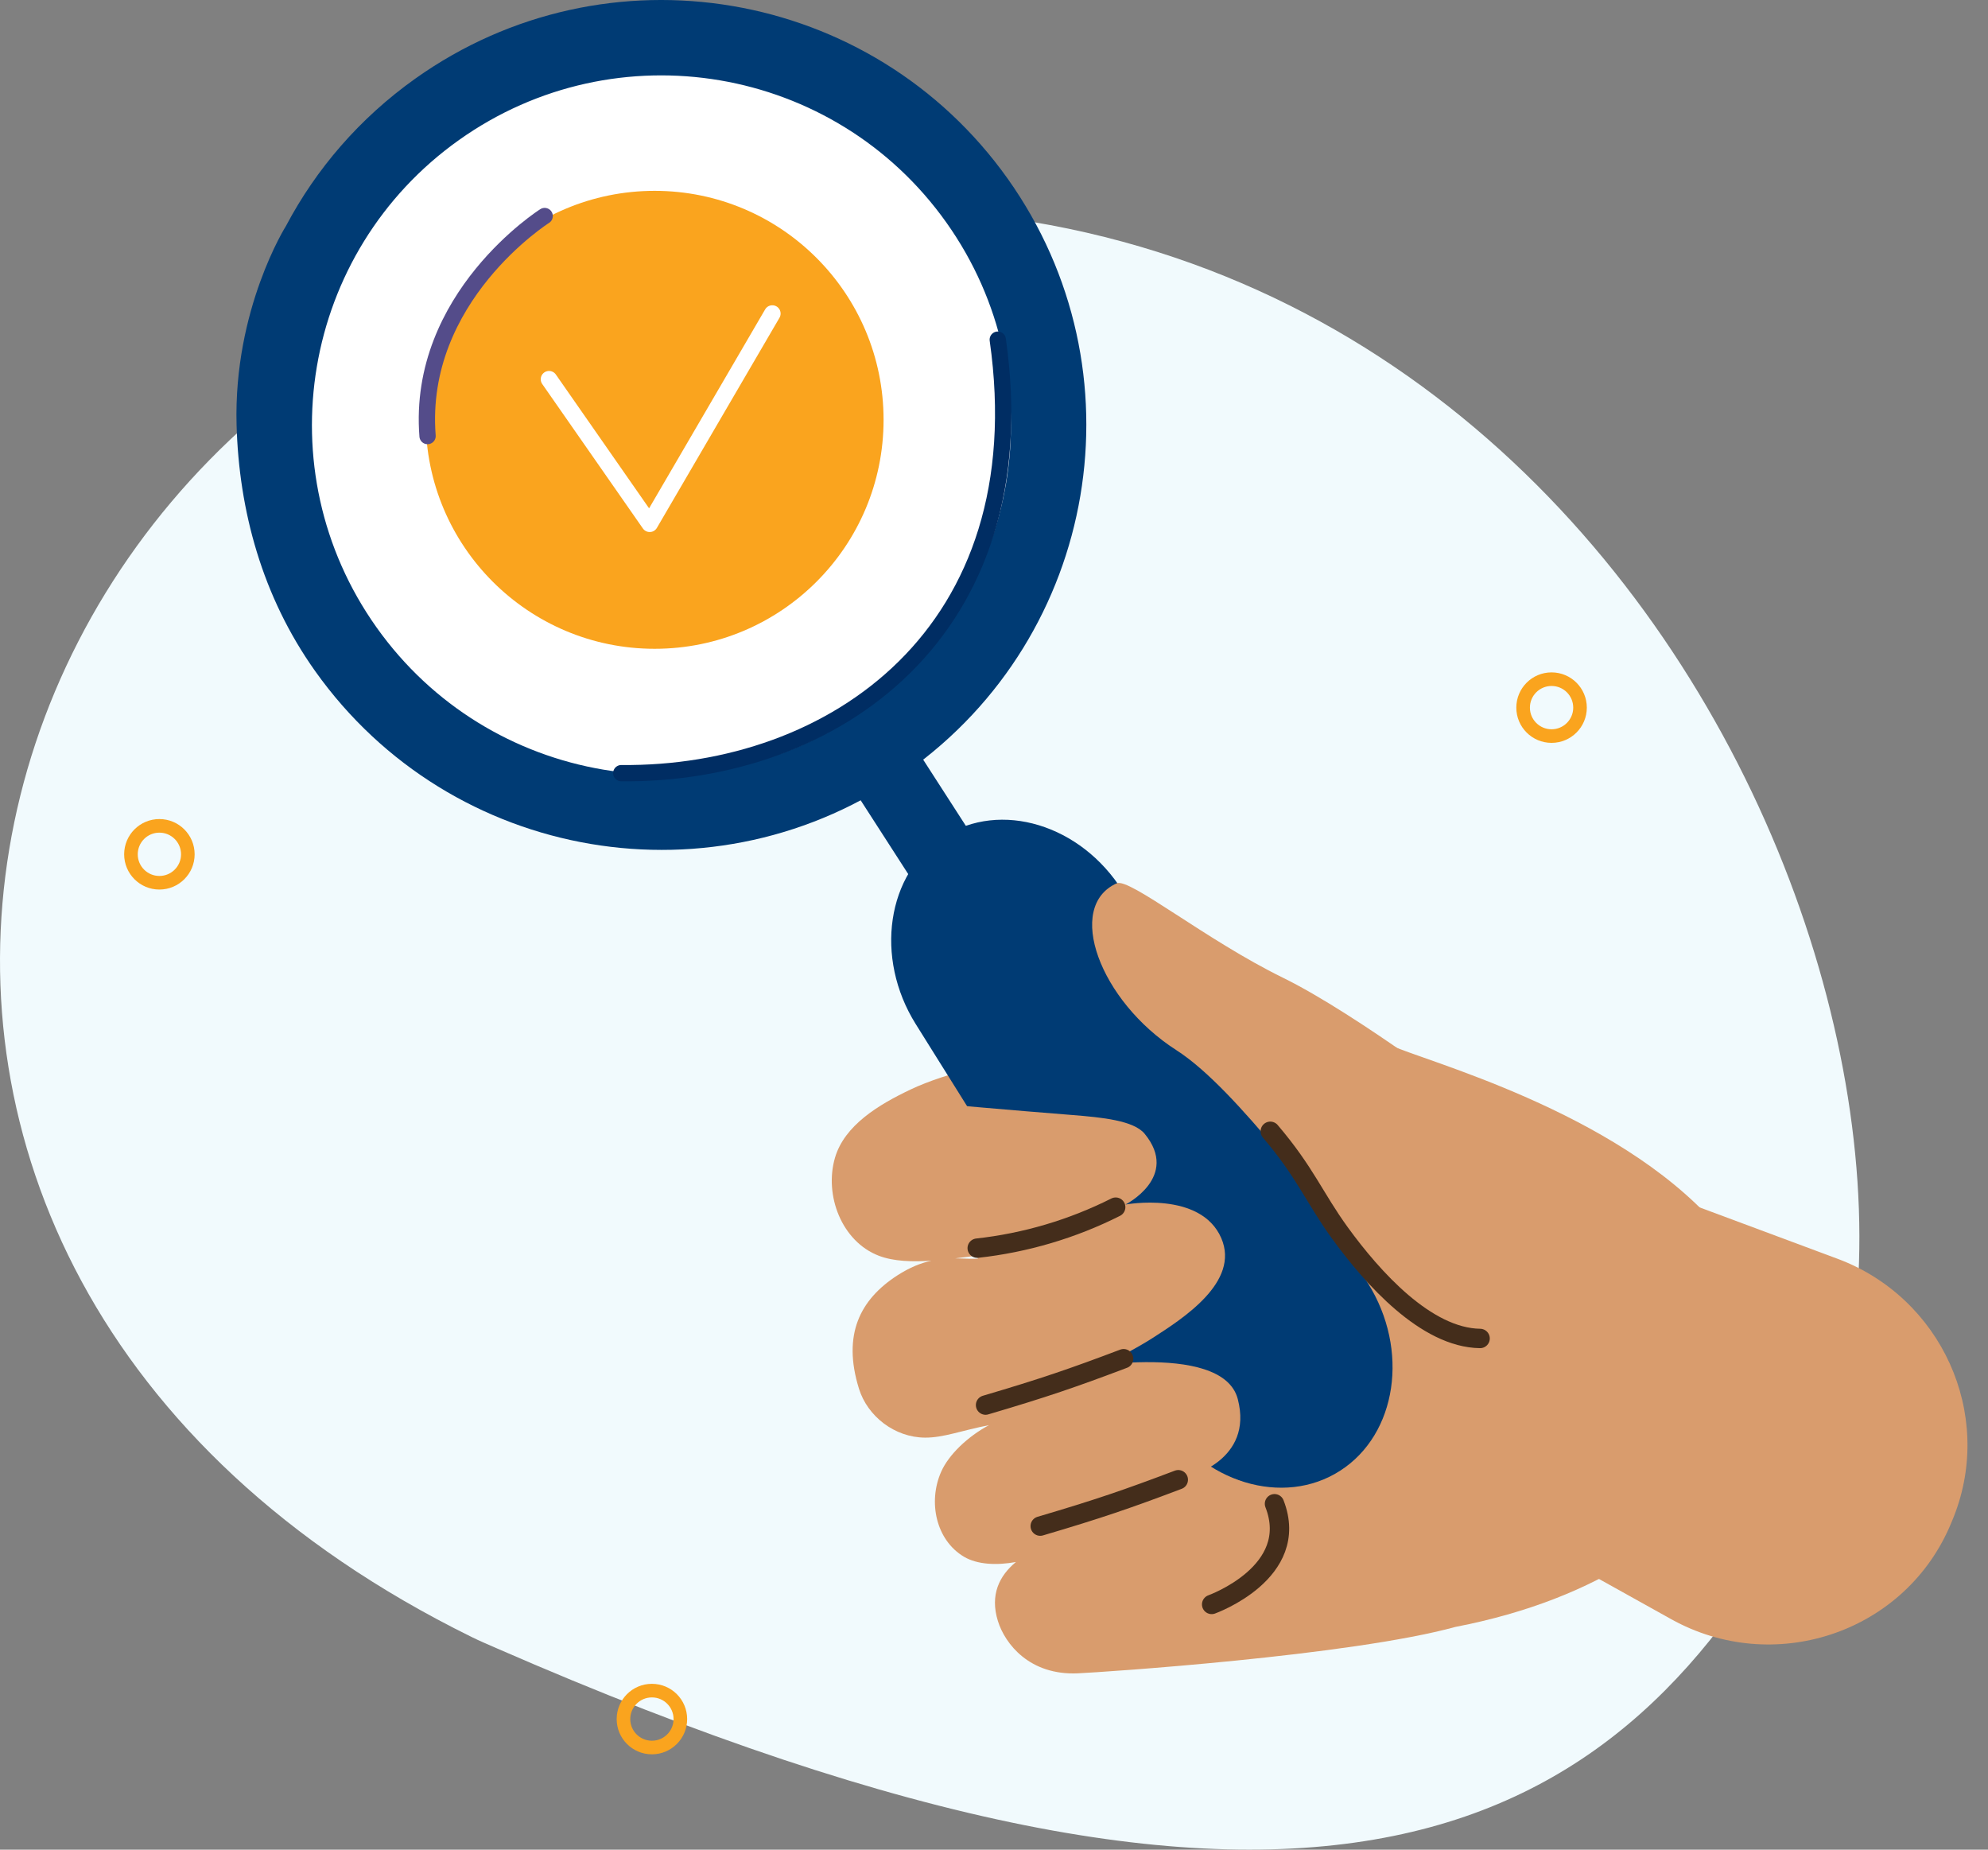 <svg width="86" height="80" viewBox="0 0 86 80" fill="none" xmlns="http://www.w3.org/2000/svg">
<rect x="0" y="0" width="86" height="80" fill="#808080" stroke="none"/>
<path d="M27.598 10.053C-2.798 16.189 -12.131 54.784 20.401 70.801C20.745 70.971 21.102 71.122 21.461 71.279C57.315 86.933 70.214 79.567 78.11 64.493C87.222 47.097 69.401 1.615 27.598 10.053Z" fill="#F1FAFD"/>
<path d="M45.34 18.156C45.34 27.647 37.646 35.341 28.154 35.341C18.662 35.341 10.967 27.647 10.967 18.156C10.967 8.663 18.662 0.969 28.154 0.969C37.646 0.969 45.34 8.663 45.34 18.156Z" fill="white"/>
<path d="M42.439 54.289C42.529 54.279 42.543 54.404 42.454 54.417C42.135 54.471 41.761 54.429 41.322 54.425C41.714 54.379 42.093 54.328 42.439 54.289ZM51.987 44.266C49.27 44.913 42.47 45.66 39.398 47.119C38.008 47.778 36.532 48.669 36.121 50.074C35.648 51.694 36.41 53.7 38.024 54.315C38.662 54.559 39.473 54.581 40.293 54.526C39.85 54.623 39.359 54.811 38.811 55.167C37.214 56.203 36.427 57.715 37.16 60.068C37.528 61.25 38.695 62.172 40.018 62.179C40.817 62.184 41.603 61.868 42.782 61.64C41.864 62.131 41.036 62.918 40.71 63.665C40.142 64.959 40.486 66.608 41.701 67.331C42.275 67.67 43.114 67.712 43.949 67.558C43.236 68.148 42.814 68.971 43.17 70.115C43.476 71.098 44.539 72.468 46.627 72.373C47.73 72.323 58.404 71.615 62.969 70.364C75.453 67.951 79.191 58.572 74.222 52.955C69.866 48.03 61.571 45.882 60.113 45.19C57.379 43.893 56.009 47.707 51.987 44.266Z" fill="#D99C6D"/>
<path d="M43.521 38.416L40.809 40.163L36.437 33.38L39.148 31.633L43.521 38.416Z" fill="#003B74"/>
<path d="M57.975 63.61C55.515 65.192 52.029 64.136 50.231 61.261L39.615 44.294C37.816 41.419 38.358 37.772 40.818 36.189C43.28 34.606 46.764 35.663 48.563 38.537L59.179 55.505C60.978 58.379 60.436 62.027 57.975 63.61Z" fill="#003B74"/>
<path d="M37.371 30.703C30.564 35.54 21.126 33.943 16.29 27.137C11.453 20.33 13.05 10.892 19.857 6.055C26.663 1.22 36.102 2.817 40.938 9.623C45.775 16.429 44.178 25.867 37.371 30.703ZM10.234 18.379C10.335 22.064 11.334 25.79 13.633 29.025C19.512 37.299 30.985 39.24 39.259 33.361C47.534 27.482 49.475 16.008 43.596 7.734C37.716 -0.539 26.243 -2.481 17.969 3.398C15.55 5.117 13.672 7.314 12.373 9.77C12.373 9.77 10.098 13.368 10.234 18.379Z" fill="#003B74"/>
<path d="M45.458 60.166C45.458 60.166 48.535 58.721 49.847 57.879C51.158 57.036 53.655 55.45 52.831 53.548C51.938 51.492 48.686 52.098 48.686 52.098C48.686 52.098 51.049 50.904 49.517 49.037C49.049 48.467 47.695 48.329 46.391 48.226C43.649 48.011 40.586 47.734 40.586 47.734L41.336 52.471L44.327 58.538L45.458 60.166Z" fill="#D99C6D"/>
<path d="M51.186 69.795C51.186 69.795 52.274 69.275 53.593 68.46C54.911 67.644 56.284 65.073 53.72 64.081C52.06 63.438 51.415 63.854 51.415 63.854C51.415 63.854 54.24 63.173 53.546 60.512C52.871 57.914 46.068 59.265 46.068 59.265L46.75 63.733L49.647 69.429L51.186 69.795Z" fill="#D99C6D"/>
<path d="M42.274 53.984C44.355 53.756 46.395 53.153 48.264 52.211" stroke="#442D1B" stroke-width="0.839" stroke-miterlimit="2" stroke-linecap="round" stroke-linejoin="round"/>
<path d="M45 66.006C47.536 65.258 48.782 64.829 50.972 64" stroke="#442D1B" stroke-width="0.839" stroke-miterlimit="2" stroke-linecap="round" stroke-linejoin="round"/>
<path d="M42.635 60.771C45.17 60.023 46.416 59.595 48.607 58.766" stroke="#442D1B" stroke-width="0.839" stroke-miterlimit="2" stroke-linecap="round" stroke-linejoin="round"/>
<path d="M58.302 52.999L63.194 53.325C61.988 52.995 64.112 47.984 64.112 47.984C64.112 47.984 58.752 43.88 55.489 42.282C52.181 40.662 48.859 37.959 48.312 38.203C46.066 39.207 47.574 43.294 50.887 45.419C53.662 47.197 57.197 52.574 58.302 52.999Z" fill="#D99C6D"/>
<path d="M52.416 69.393C52.416 69.393 56.292 68.007 55.134 65.039" stroke="#442D1B" stroke-width="0.839" stroke-miterlimit="2" stroke-linecap="round" stroke-linejoin="round"/>
<path d="M62.68 64.677L72.295 70.031C76.682 72.475 82.267 70.681 84.313 66.093C84.384 65.933 84.452 65.77 84.519 65.601C86.281 61.147 83.977 56.115 79.488 54.442L71.483 51.461C71.483 51.461 65.975 54.447 65.161 54.302C58.622 53.129 70.055 58.267 70.055 58.267L62.68 64.677Z" fill="#D99C6D"/>
<path fill-rule="evenodd" clip-rule="evenodd" d="M68.351 30.606C68.351 31.285 67.8 31.836 67.12 31.836C66.44 31.836 65.889 31.285 65.889 30.606C65.889 29.926 66.44 29.375 67.12 29.375C67.8 29.375 68.351 29.926 68.351 30.606Z" stroke="#FAA41E" stroke-width="0.588" stroke-miterlimit="2" stroke-linecap="round" stroke-linejoin="round"/>
<path fill-rule="evenodd" clip-rule="evenodd" d="M29.432 74.352C29.432 75.031 28.881 75.582 28.201 75.582C27.522 75.582 26.971 75.031 26.971 74.352C26.971 73.672 27.522 73.121 28.201 73.121C28.881 73.121 29.432 73.672 29.432 74.352Z" stroke="#FAA41E" stroke-width="0.588" stroke-miterlimit="2" stroke-linecap="round" stroke-linejoin="round"/>
<path fill-rule="evenodd" clip-rule="evenodd" d="M8.126 36.95C8.126 37.629 7.575 38.18 6.895 38.18C6.216 38.18 5.665 37.629 5.665 36.95C5.665 36.27 6.216 35.719 6.895 35.719C7.575 35.719 8.126 36.27 8.126 36.95Z" stroke="#FAA41E" stroke-width="0.588" stroke-miterlimit="2" stroke-linecap="round" stroke-linejoin="round"/>
<path d="M54.952 48.93C56.467 50.705 56.858 51.802 57.968 53.332C59.376 55.269 61.69 57.858 64.028 57.89" stroke="#442D1B" stroke-width="0.839" stroke-miterlimit="2" stroke-linecap="round" stroke-linejoin="round"/>
<path d="M38.223 18.158C38.223 23.627 33.789 28.061 28.32 28.061C22.85 28.061 18.417 23.627 18.417 18.158C18.417 12.688 22.85 8.254 28.32 8.254C33.789 8.254 38.223 12.688 38.223 18.158Z" fill="#FAA41E"/>
<path d="M23.751 16.403L28.106 22.652L33.41 13.562" stroke="white" stroke-width="0.718" stroke-miterlimit="2" stroke-linecap="round" stroke-linejoin="round"/>
<path d="M26.876 33.44C36.03 33.535 44.968 27.367 43.163 14.691" stroke="#002D63" stroke-width="0.705" stroke-miterlimit="2" stroke-linecap="round"/>
<path d="M23.562 9.344C23.562 9.344 18.022 12.847 18.496 18.86" stroke="#544C8A" stroke-width="0.705" stroke-miterlimit="2" stroke-linecap="round"/>
</svg>
